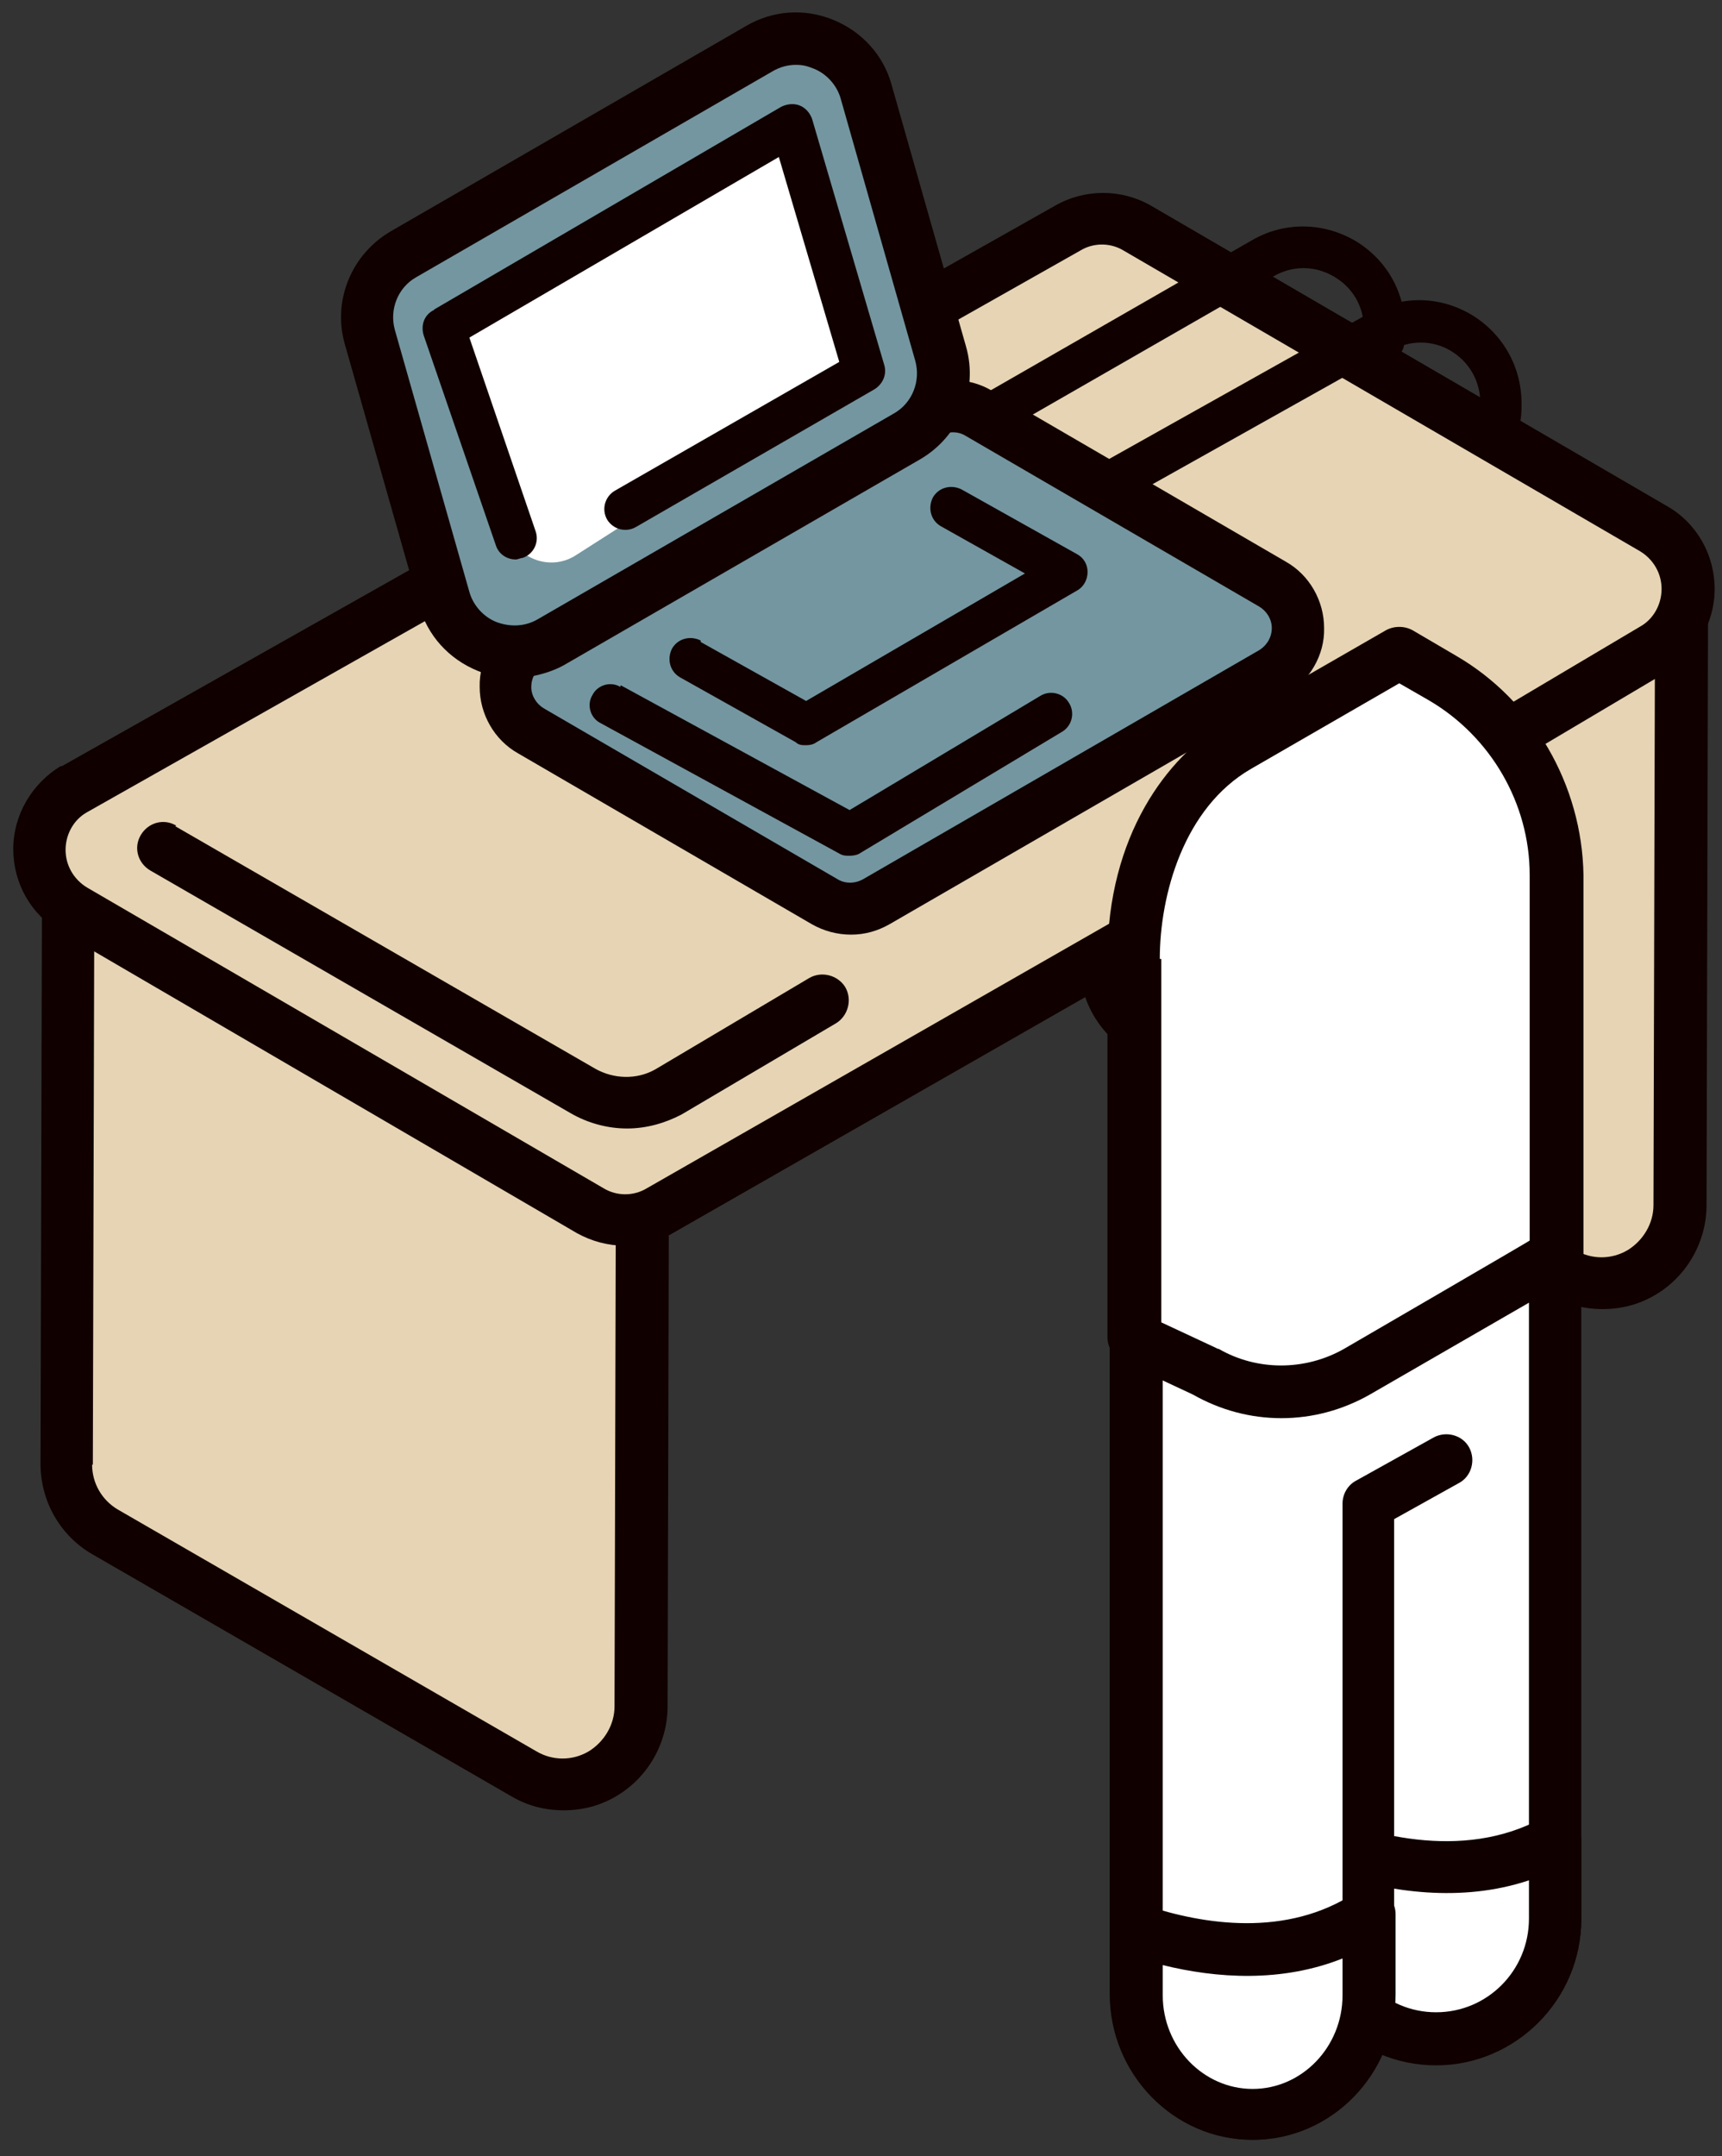 <?xml version="1.0" encoding="UTF-8"?>
<svg id="_レイヤー_15" xmlns="http://www.w3.org/2000/svg" version="1.1" viewBox="0 0 233.7 292.5">
  <rect x="0" y="0" width="233.7" height="292.5" fill="#333333" stroke="none"/>
  <!-- Generator: Adobe Illustrator 30.1.0, SVG Export Plug-In . SVG Version: 2.1.1 Build 136)  -->
  <defs>
    <style>
      .st0 {
        fill: #e7d4b4;
      }

      .st1 {
        fill: #fff;
      }

      .st2 {
        fill: #100000;
      }

      .st3 {
        fill: #7496a0;
      }
    </style>
  </defs>
  <g>
    <path class="st0" d="M19.8,113.9l67.4,38.9-.2,78.7c0,3.8-2,7.2-5.3,9.1-3.3,1.9-7.3,1.9-10.6,0l-56.8-32.8c-3.3-1.9-5.3-5.4-5.3-9.2l.2-78.6s10.6-6.1,10.6-6.1Z"/>
    <path class="st2" d="M5.7,120l-.2,78.6c0,5.1,2.7,9.8,7.1,12.3l56.8,32.8c2.2,1.3,4.6,1.9,7.1,1.9s4.9-.6,7.1-1.9c4.3-2.5,7-7.2,7-12.2l.2-78.7c0-1.3-.7-2.4-1.8-3.1L21.6,110.8c-1.1-.6-2.5-.6-3.6,0l-10.6,6.1c-1.1.6-1.8,1.8-1.8,3.1h.1ZM12.6,198.7l.2-76.6,7-4.1,63.8,36.9-.2,76.6c0,2.5-1.4,4.8-3.5,6.1-2.2,1.3-4.9,1.3-7.1,0l-56.8-32.8c-2.2-1.3-3.5-3.6-3.5-6.1h0Z"/>
  </g>
  <g>
    <path class="st0" d="M160.8,45.9l67.4,38.9-.2,78.7c0,3.8-2,7.2-5.3,9.1-3.3,1.9-7.3,1.9-10.6,0l-56.8-32.8c-3.3-1.9-5.3-5.4-5.3-9.2l.2-78.6s10.6-6.1,10.6-6.1Z"/>
    <path class="st2" d="M146.7,52l-.2,78.6c0,5.1,2.7,9.8,7.1,12.3l56.8,32.8c2.2,1.3,4.6,1.9,7.1,1.9s4.9-.6,7.1-1.9c4.3-2.5,7-7.2,7-12.2l.2-78.7c0-1.3-.7-2.4-1.8-3.1l-67.4-38.9c-1.1-.6-2.5-.6-3.6,0l-10.6,6.1c-1.1.6-1.8,1.8-1.8,3.1h.1ZM153.6,130.7l.2-76.6,7-4.1,63.8,36.9-.2,76.6c0,2.5-1.4,4.8-3.5,6.1-2.2,1.3-4.9,1.3-7.1,0l-56.8-32.8c-2.2-1.3-3.5-3.6-3.5-6.1h.1Z"/>
  </g>
  <path class="st0" d="M10,107.1L145,30.9c2.9-1.7,6.5-1.7,9.4,0l70.1,40.8c2.9,1.7,4.7,4.8,4.7,8.1h0c0,3.4-1.8,6.5-4.7,8.2l-134.9,76.2c-2.9,1.7-6.5,1.7-9.4,0L10,123.4c-2.9-1.7-4.7-4.8-4.7-8.1s1.8-6.5,4.7-8.2Z"/>
  <path class="st2" d="M8.3,104L143.2,27.9c4-2.3,9-2.3,13,0l70.1,40.8c4,2.3,6.4,6.6,6.4,11.2s-2.5,8.9-6.4,11.2l-38.1,22.6c-1.7,1-3.9.4-4.9-1.2-1-1.7-.4-3.9,1.2-4.9l38.1-22.6c1.8-1,2.9-3,2.9-5.1s-1.1-4-2.9-5.1l-70.1-40.8c-1.8-1.1-4.1-1.1-5.9,0L11.8,110.2c-1.8,1-2.9,3-2.9,5.1s1.1,4,2.9,5.1l70.1,40.8c1.8,1.1,4.1,1.1,5.9,0l71.5-40.9c1.7-1,3.9-.4,4.8,1.3,1,1.7.4,3.9-1.3,4.8l-71.5,40.9c-2,1.2-4.2,1.7-6.5,1.7s-4.5-.6-6.5-1.7L8.2,126.4c-4-2.3-6.4-6.6-6.4-11.2s2.5-8.9,6.5-11.3h0Z"/>
  <path class="st2" d="M23.8,112.1l57,32.9c2.5,1.4,5.6,1.5,8.1.1l20.9-12.4c1.7-1,3.9-.4,4.9,1.2,1,1.7.4,3.9-1.2,4.9l-21,12.4h0c-2.3,1.2-4.8,1.9-7.4,1.9s-5.3-.7-7.7-2.1l-57-32.9c-1.7-1-2.3-3.1-1.3-4.8s3.1-2.3,4.8-1.3h0Z"/>
  <path class="st2" d="M128.8,56.2l41.1-23.6c4.3-2.5,9.5-2.5,13.9,0,4.3,2.5,6.9,7,6.9,12s-1.3,2.8-2.8,2.8-2.8-1.3-2.8-2.8c0-3-1.5-5.6-4.1-7.1s-5.6-1.5-8.2,0l-41.1,23.6c-.4.3-.9.4-1.4.4-1,0-1.9-.5-2.5-1.4-.8-1.4-.3-3.1,1-3.9h0Z"/>
  <path class="st2" d="M144.4,65.7l41.4-23.2c4.4-2.4,9.5-2.4,13.9.2,4.3,2.6,6.8,7.1,6.8,12.1s-1.3,2.8-2.8,2.8h0c-1.6,0-2.8-1.3-2.8-2.9,0-3-1.5-5.6-4-7.1s-5.6-1.5-8.2,0l-41.4,23.2c-.4.2-.9.4-1.4.4-1,0-2-.5-2.5-1.4-.8-1.4-.3-3.1,1.1-3.9v-.2Z"/>
  <g>
    <g>
      <path class="st3" d="M72.1,87.2l53.8-31.1c2.2-1.2,4.8-1.2,7,0l39.9,23.2c2.1,1.2,3.4,3.5,3.5,6h0c0,2.5-1.3,4.8-3.5,6l-53.8,31.1c-2.2,1.2-4.8,1.2-7,0l-39.9-23.2c-2.1-1.2-3.4-3.5-3.5-6,0-2.5,1.3-4.8,3.5-6h0Z"/>
      <path class="st2" d="M65.1,93.2c0,3.7,2,7.2,5.2,9l39.9,23.2c1.6.9,3.4,1.4,5.3,1.4s3.6-.5,5.2-1.4l53.8-31.1c3.2-1.9,5.3-5.4,5.2-9.1,0-3.7-2-7.2-5.2-9l-39.9-23.2c-3.2-1.9-7.3-1.9-10.5,0l-53.8,31.1c-3.2,1.9-5.3,5.4-5.2,9.1ZM72.1,93.2c0-1.2.6-2.3,1.7-3l53.8-31.1c1.1-.6,2.4-.6,3.4,0l1.8-3.1-1.8,3.1,39.9,23.2c1,.6,1.7,1.7,1.7,2.9s-.6,2.3-1.7,3l-53.8,31.1c-1.1.6-2.4.6-3.4,0l-39.9-23.2c-1-.6-1.7-1.7-1.7-2.9Z"/>
    </g>
    <g>
      <path class="st3" d="M54.8,34.5L103.1,6.6c5.6-3.2,12.7-.3,14.5,5.9l10.1,35.5c1.2,4.4-.6,9-4.6,11.3l-48.3,27.9c-5.6,3.2-12.7.3-14.5-5.9l-10.1-35.5c-1.2-4.4.6-9,4.6-11.3Z"/>
      <path class="st2" d="M46.8,46.7l10.1,35.5c1.1,4,4,7.2,7.9,8.8,1.6.7,3.4,1,5.1,1s4.6-.6,6.7-1.8l48.3-27.9c5.3-3.1,7.9-9.4,6.2-15.3l-10.1-35.5c-1.1-4-4-7.2-7.9-8.8-3.9-1.6-8.2-1.3-11.8.8l-48.3,27.9c-5.3,3.1-7.9,9.4-6.2,15.3h0ZM56.5,37.6l48.3-27.9c1-.6,2.1-.9,3.2-.9s1.6.2,2.4.5c1.8.7,3.2,2.3,3.7,4.1l10.1,35.5c.8,2.8-.4,5.8-2.9,7.2l-48.3,27.9c-1.7,1-3.7,1.1-5.6.4-1.8-.7-3.2-2.3-3.7-4.1l-10.1-35.5c-.8-2.8.4-5.8,2.9-7.2Z"/>
    </g>
    <path class="st2" d="M84.3,93l31,16.9,25.9-15.5c1.3-.8,3.1-.4,3.9,1,.8,1.3.4,3.1-1,3.9l-27.3,16.4c-.4.3-1,.4-1.5.4s-.9,0-1.4-.3l-32.4-17.7c-1.4-.7-1.9-2.5-1.1-3.8.7-1.4,2.5-1.9,3.8-1.1v-.2Z"/>
    <path class="st1" d="M117.3,50.3l-39.1,25c-3.5,2.3-8.2.5-9.4-3.5l-8.4-27.4,47.1-27.5s9.8,33.4,9.8,33.4Z"/>
    <path class="st2" d="M95.1,87.1l14.3,8,29.7-17.3-11.4-6.4c-1.4-.8-1.8-2.5-1.1-3.9.8-1.4,2.5-1.8,3.9-1.1l15.7,8.8c.9.5,1.4,1.4,1.4,2.4s-.5,2-1.4,2.5l-35.4,20.6c-.4.3-.9.4-1.4.4s-1,0-1.4-.4l-15.7-8.8c-1.4-.8-1.8-2.5-1.1-3.9.8-1.4,2.5-1.8,3.9-1.1v.2Z"/>
    <g>
      <polygon class="st1" points="117.3 50.3 84.9 69 70.1 72.9 60.3 44.4 107.5 16.9 117.3 50.3"/>
      <path class="st2" d="M58.9,42l47.1-27.5c.8-.4,1.7-.5,2.5-.2s1.4,1,1.7,1.8l9.8,33.4c.4,1.3-.2,2.6-1.3,3.3l-32.4,18.7c-1.4.8-3.1.3-3.9-1-.8-1.4-.3-3.1,1-3.9l30.5-17.5-8.2-27.8-42,24.5,9,26.3c.5,1.5-.3,3.1-1.8,3.6-.3,0-.6.2-.9.2-1.2,0-2.3-.7-2.7-1.9l-9.8-28.5c-.4-1.3,0-2.7,1.3-3.4h.1Z"/>
    </g>
  </g>
  <g>
    <path class="st1" d="M211,169.7v90.7c0,9-7.2,16.3-16.1,16.3s-16.1-7.3-16.1-16.3l-16.6-96.3,37.8-3.7,11.1,9.3h0Z"/>
    <path class="st2" d="M159.4,161.9c-.6.8-.8,1.8-.7,2.7l16.5,96c.2,10.8,8.9,19.5,19.7,19.5s19.7-8.9,19.7-19.8v-90.7c0-1-.5-2-1.3-2.7l-11.1-9.3c-.7-.6-1.7-.9-2.6-.8l-37.8,3.7c-1,0-1.9.6-2.5,1.4h.1ZM166.3,167.2l32.5-3.2,8.7,7.3v89c0,7-5.6,12.7-12.6,12.7s-12.6-5.7-12.6-12.7v-.6l-15.9-92.5h0Z"/>
  </g>
  <g>
    <path class="st1" d="M211,249.7v10.7c0,9-7.2,16.3-16.1,16.3s-16.1-7.3-16.1-16.3l-2-11.4c7.2,3.1,21.8,7.6,34.2.7h0Z"/>
    <path class="st2" d="M173.3,249.6l1.9,11.1c.2,10.8,8.9,19.5,19.7,19.5s19.7-8.9,19.7-19.8v-10.7c0-1.3-.7-2.4-1.7-3.1-1.1-.6-2.4-.7-3.5,0-11,6.1-24.2,2.1-31.1-.9-1.2-.5-2.6-.3-3.6.5s-1.5,2.1-1.3,3.4h0ZM181.4,254.4c7.2,2.2,16.8,3.8,26.1.7v5.2c0,7-5.6,12.7-12.6,12.7s-12.6-5.7-12.6-12.7v-.6l-.9-5.3h0Z"/>
  </g>
  <g>
    <path class="st1" d="M185.8,204.1v66.5c0,9-7.1,16.3-15.8,16.3h0c-8.7,0-15.8-7.3-15.8-16.3v-88.8l42.2,16.4-10.6,5.9h0Z"/>
    <path class="st2" d="M154.3,178.2c2,0,3.5,1.6,3.5,3.5v88.8c0,7,5.5,12.7,12.2,12.7s12.2-5.7,12.2-12.7v-66.5c0-1.3.7-2.5,1.8-3.1l10.6-5.9c1.7-.9,3.9-.3,4.8,1.4.9,1.7.3,3.9-1.4,4.8l-8.8,4.9v64.4c0,10.9-8.7,19.8-19.3,19.8s-19.3-8.9-19.3-19.8v-88.8c0-2,1.6-3.5,3.5-3.5h.2Z"/>
  </g>
  <g>
    <path class="st1" d="M185.8,259.8v10.8c0,9-7.1,16.3-15.8,16.3s-15.8-7.3-15.8-16.3v-8.7c8.3,2.8,20.9,4.9,31.5-2.1h.1Z"/>
    <path class="st2" d="M150.8,261.8v8.7c0,10.9,8.7,19.8,19.3,19.8s19.3-8.9,19.3-19.8v-10.8c0-1.3-.7-2.5-1.9-3.1-1.1-.6-2.5-.6-3.6.2-9.3,6.1-20.6,4.3-28.4,1.7-1.1-.4-2.3-.2-3.2.5s-1.5,1.7-1.5,2.9h0ZM157.8,266.6c7.3,1.8,16.1,2.4,24.4-.9v5c0,7-5.5,12.7-12.2,12.7s-12.2-5.7-12.2-12.7v-4h0Z"/>
  </g>
  <g>
    <path class="st1" d="M168,101.3l21.9-12.6,5.8,3.4c9.5,5.5,15.4,15.7,15.4,26.7v51.7c.1,0-27,15.7-27,15.7-6.4,3.7-14.2,3.7-20.6,0l-9.5-4.5v-51.5c-.2-11.1,4.3-23.3,14-28.8h0Z"/>
    <path class="st2" d="M150.3,130.1v51.5c.1,1.4.9,2.6,2.2,3.2l9.4,4.4c3.7,2.1,7.8,3.2,12,3.2s8.3-1.1,12-3.2l27.2-15.7c1.1-.6,1.8-1.8,1.8-3.1v-51.7c-.2-12.2-6.8-23.7-17.4-29.8l-5.8-3.4c-1.1-.6-2.5-.6-3.6,0l-21.9,12.6c-7.7,4.5-15.9,15.2-15.9,31.9h0ZM157.4,130.1c0-8.6,3.2-20.5,12.4-25.8l20.1-11.6,4,2.3c8.4,4.9,13.7,14,13.7,23.7v49.6c.1,0-25.2,14.7-25.2,14.7-5.3,3-11.8,3-17,0,0,0-.2,0-.3-.1l-7.5-3.5v-49.3h-.2Z"/>
  </g>
</svg>